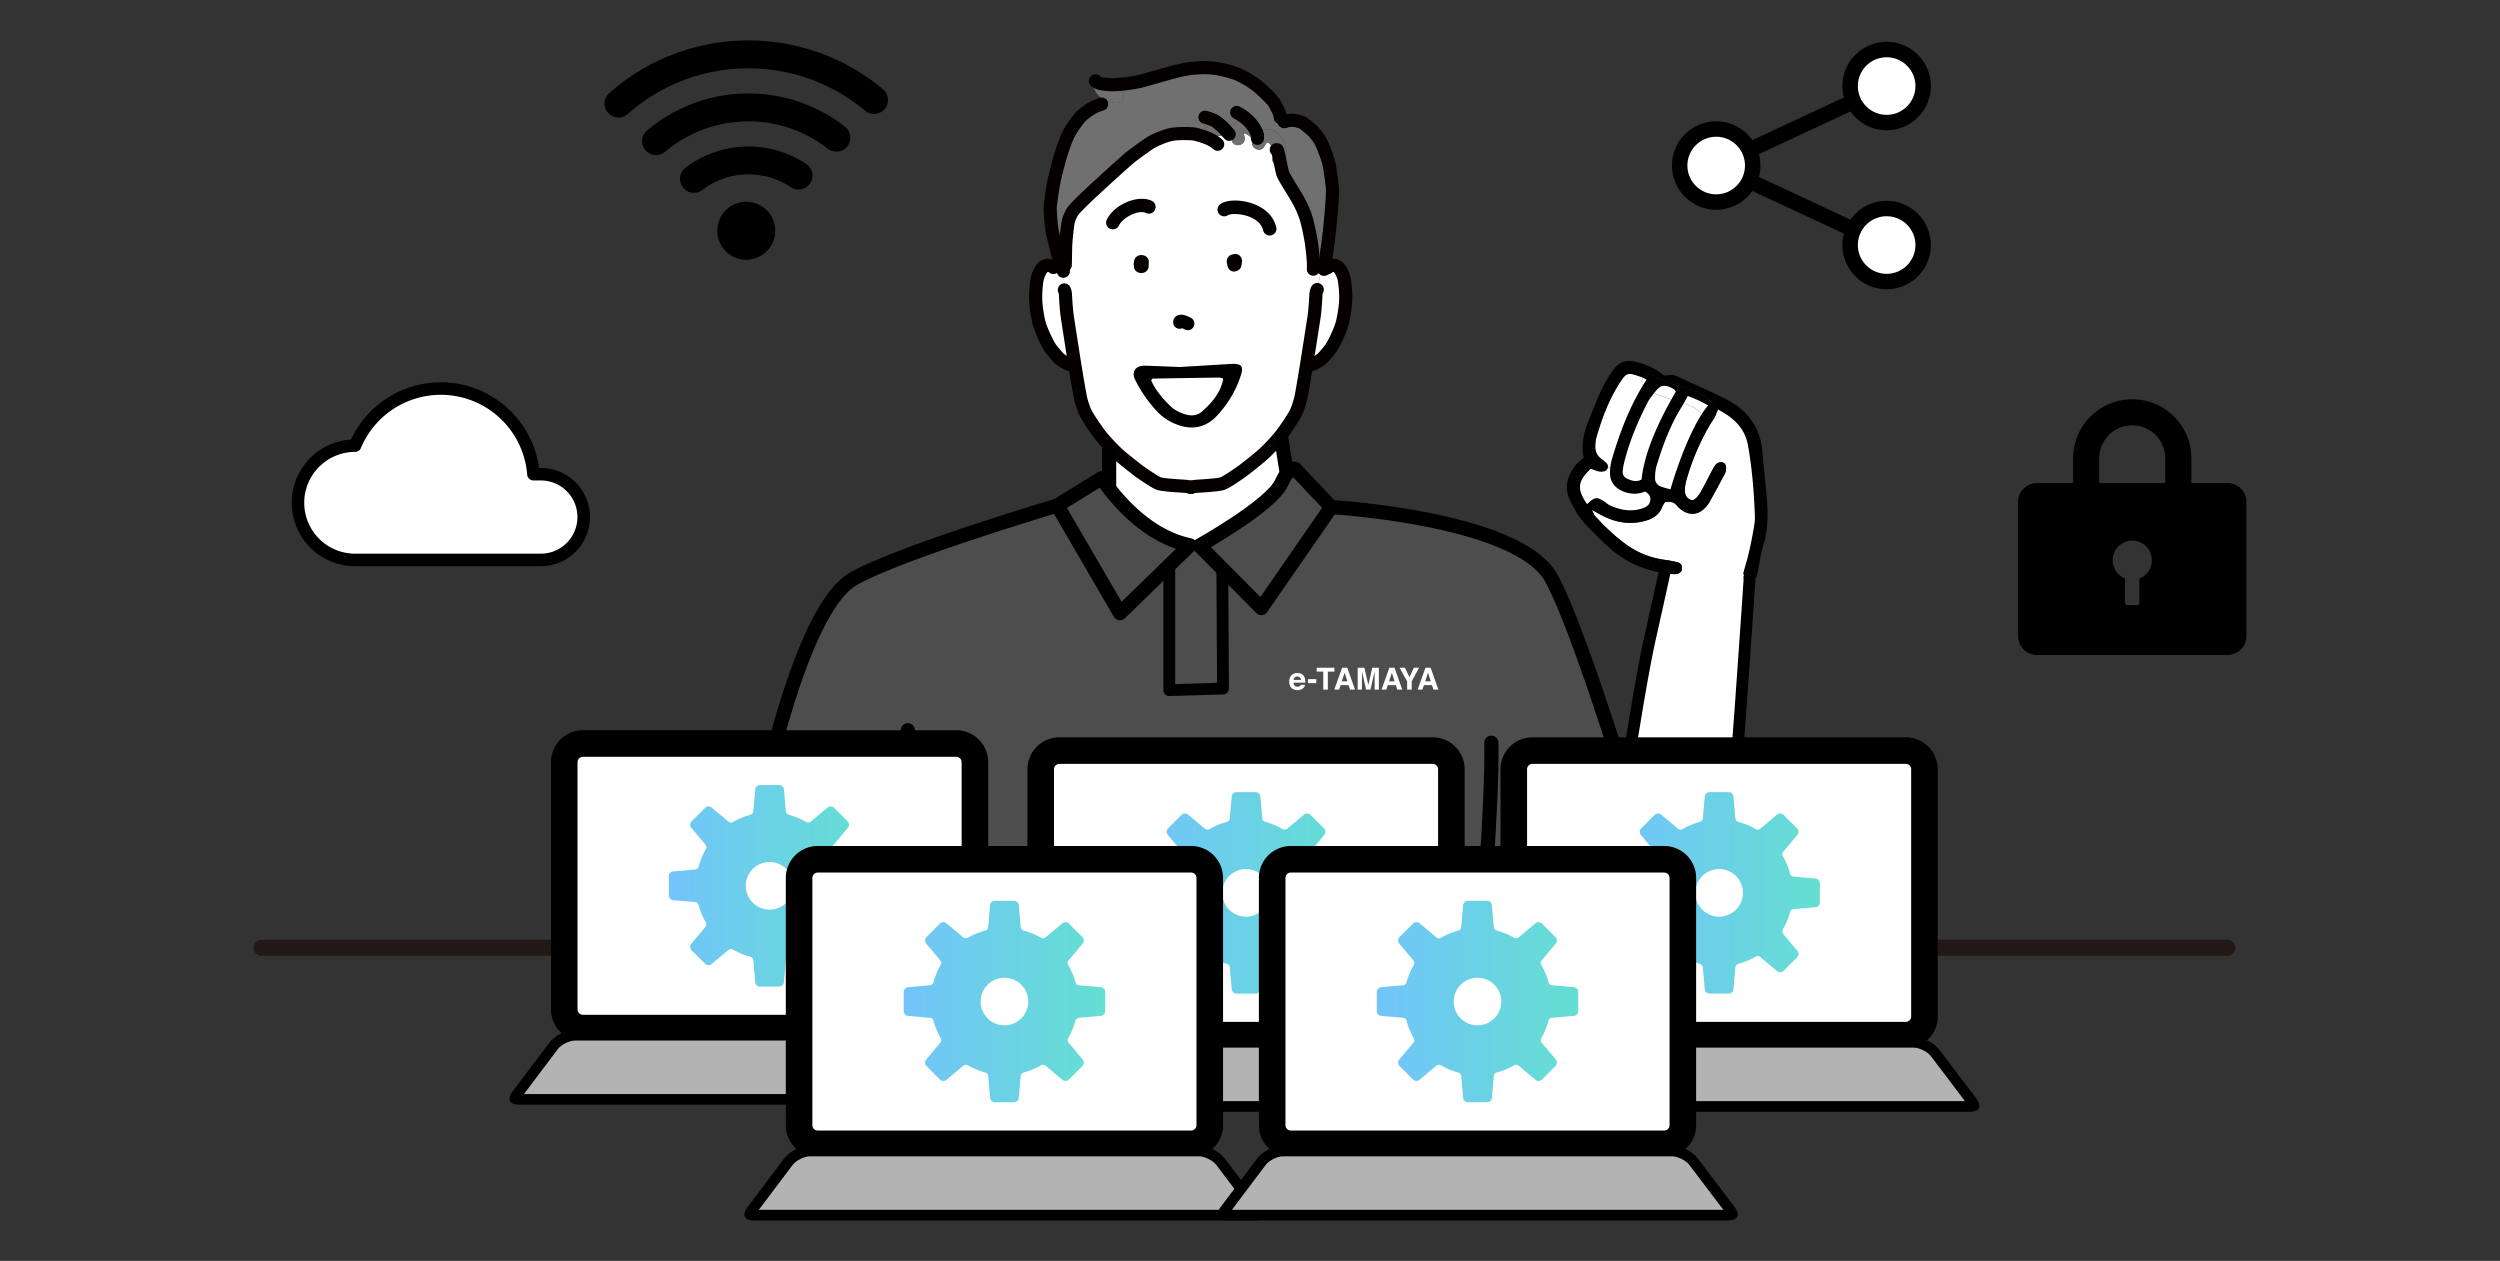 <svg id="a" xmlns="http://www.w3.org/2000/svg" width="230" height="116" xmlns:xlink="http://www.w3.org/1999/xlink"><rect width="100%" height="100%" fill="#333333" stroke="none"/><defs><linearGradient id="b" x1="61.533" y1="81.494" x2="80.069" y2="81.494" gradientUnits="userSpaceOnUse"><stop offset="0" stop-color="#72c4fa"/><stop offset="1" stop-color="#64dfd1"/></linearGradient><linearGradient id="c" x1="105.368" y1="82.144" x2="123.904" y2="82.144" xlink:href="#b"/><linearGradient id="d" x1="148.891" y1="82.144" x2="167.426" y2="82.144" xlink:href="#b"/><linearGradient id="e" x1="83.14" y1="92.143" x2="101.676" y2="92.143" xlink:href="#b"/><linearGradient id="f" x1="126.662" y1="92.143" x2="145.198" y2="92.143" xlink:href="#b"/><style>.p{fill:#4d4d4d;stroke:#000;stroke-linecap:round;stroke-linejoin:round;stroke-width:1.304px}.v{fill:#fff}.ab{fill:#b3b3b3}.ad{fill:#040000}.ae{fill:#717071}</style></defs><path d="M86.708 90.082c-.293.414-1.478 1.447-1.773 1.86-.432.603-1.014 1.005-1.745 1.135-.766.133-1.538.263-2.31.32-1.445.111-2.831-.23-4.185-.677-1.286-.424-2.558-.899-3.83-1.364-3.516-1.286-6.319-2.761-9.5-4.984a.592.592 0 00-.455-.098.646.646 0 00-.364.216.626.626 0 00.174.957c.009.006.017.009.026.014.668.38 1.338.76 1.988 1.172 3.812 2.415 7.995 3.987 12.259 5.369.32.104.651.179.981.26 1.777.435 3.551.401 5.334.014 1.083-.235 1.944-.754 2.587-1.654.114-.159 1.095-1.089 1.232-1.266-.131-.48-.25-.799-.417-1.273z"/><path stroke="#231815" stroke-width="1.477" fill="#fff" stroke-linecap="round" stroke-linejoin="round" d="M24.069 87.197h180.85"/><path d="M68.866 16.043c1.443 0 2.785.437 3.902 1.184a1.275 1.275 0 001.607-.166 1.283 1.283 0 00-.198-1.976 9.543 9.543 0 00-5.311-1.608 9.55 9.55 0 00-5.814 1.967c-.611.467-.659 1.373-.115 1.917a1.281 1.281 0 001.685.11 6.993 6.993 0 014.243-1.428z"/><path d="M68.854 11.164c2.75 0 5.285.938 7.303 2.51a1.281 1.281 0 001.695-.101 1.288 1.288 0 00-.126-1.927 14.402 14.402 0 00-8.872-3.048 14.41 14.41 0 00-9.338 3.425 1.255 1.255 0 00-.065 1.864 1.282 1.282 0 001.73.087 11.858 11.858 0 017.673-2.809z"/><path d="M68.85 6.285c4.086 0 7.833 1.469 10.747 3.904a1.276 1.276 0 001.719-.083 1.281 1.281 0 00-.079-1.888A19.265 19.265 0 0068.85 3.72a19.28 19.28 0 00-12.799 4.849 1.27 1.27 0 00-.056 1.867c.48.48 1.248.501 1.756.052a16.719 16.719 0 0111.098-4.203z"/><circle cx="68.656" cy="21.231" r="2.668" transform="rotate(-77.161 68.656 21.232)"/><path d="M190.728 44.444v-2.275a5.439 5.439 0 1110.878 0v2.275h3.328c.959 0 1.736.777 1.736 1.736v12.337c0 .959-.777 1.736-1.736 1.736H187.4a1.736 1.736 0 01-1.736-1.736V46.18c0-.959.777-1.736 1.736-1.736h3.328zm4.777 8.781a1.809 1.809 0 01.662-3.489 1.808 1.808 0 01.662 3.489v2.231a.212.212 0 01-.212.212h-.901a.212.212 0 01-.212-.212v-2.231zm3.7-8.781h-6.077v-2.275a3.038 3.038 0 116.076 0v2.275z" fill-rule="evenodd"/><path d="M53.7 47.57a3.943 3.943 0 00-3.943-3.943h-.682a8.545 8.545 0 00-16.404-2.628 5.257 5.257 0 00.001 10.514h17.084a3.943 3.943 0 003.943-3.943h0z" stroke-width="1.151" fill="#fff" stroke-linecap="round" stroke-linejoin="round" stroke="#000"/><path d="M157.889 11.869c1.855 0 3.36 1.506 3.36 3.36s-1.506 3.36-3.36 3.36-3.36-1.506-3.36-3.36 1.506-3.36 3.36-3.36zm3.046 1.94l9.59-4.472m-9.59 7.313l9.59 4.472m3.046-16.565c1.855 0 3.36 1.506 3.36 3.36s-1.506 3.36-3.36 3.36-3.36-1.506-3.36-3.36 1.506-3.36 3.36-3.36zm0 21.346c1.855 0 3.36-1.506 3.36-3.36s-1.506-3.36-3.36-3.36-3.36 1.506-3.36 3.36 1.506 3.36 3.36 3.36z" fill="#fff" stroke-width="1.42" stroke-linecap="round" stroke-linejoin="round" stroke="#000"/><path class="v" d="M102.04 39.328h15.835v10.87H102.04z"/><path class="p" d="M83.081 82.328l-14.426-1.773s4.024-24.068 9.916-27.343c4.436-2.467 18.704-6.704 18.704-6.704l12.771 5.138 12.426-4.994s17.247.993 20.266 6.56c3.019 5.568 8.762 25.217 8.762 25.217l-14.207 5.926-2.318-7.469"/><path d="M147.818 83.099s2.719-18.904 4.013-24.531c.481-2.09 1.454-6.567 1.454-6.567l7.736.31s-1.527 23.46-2.146 27.308c-1.674 10.404-8.41 23.225-18.714 6.806" fill="#fff" stroke-width="1.087" stroke-linecap="round" stroke-linejoin="round" stroke="#000"/><path stroke-width="1.087" stroke-linecap="round" stroke-linejoin="round" stroke="#000" fill="#4d4d4d" d="M107.575 50.575v12.918l4.941-.146-.075-13.149"/><path class="p" d="M83.522 67.182s1.495 16.32-.054 20.422l52.734-.406s1.135-13.396 1.002-18.867"/><path class="v" d="M122.472 31.985a8.839 8.839 0 01-.806.967c-.205.197-.552.406-.902.556-.165.068-.382.145-.443.177l-.133-.024c.23-1.438.491-3.118.701-4.467.089-.592.145-1.486.177-2.103a1.04 1.04 0 01.121-.451l.298-1.462a.632.632 0 00.387-.072.57.57 0 00.29-.483c.028-.024.157-.133.181-.149.061-.036.33-.065.411-.06a.99.99 0 01.37.169c.186.157.427.636.524 1.023.085.346.181 1.273.157 1.994-.032.725-.201 1.744-.355 2.256-.177.596-.689 1.708-.979 2.131z"/><path class="v" d="M98.898 33.661l-.133.024c-.056-.032-.278-.109-.443-.177-.35-.149-.693-.359-.898-.556a9.09 9.09 0 01-.81-.967c-.286-.423-.802-1.535-.979-2.131-.153-.512-.322-1.531-.351-2.256-.028-.721.068-1.647.153-1.994.097-.387.339-.866.524-1.023.084-.068.278-.157.371-.169.08-.004.35.024.411.06.024.012.121.093.165.133l.793-.016c-.024-.068-.049-.149-.077-.23l.383.004.032-1.712c.028-.725.169-1.926.25-2.305.064-.29.274-.713.399-.898.21-.306 1.084-1.148 1.503-1.547.995-.923 3.303-3.033 3.795-3.436.274-.217 1.631-1.204 1.905-1.366.334-.193 1.228-.6 1.885-.733.568-.113 1.841-.097 2.163-.024.185.04.375.093.568.153-.197.665.746.971 1.088.459a.637.637 0 00.08-.161c.174-.523.898-.238 1.273-.117.125.04.238.04.338.008.013.085.024.165.045.242.189.753 1.357.435 1.164-.322a1.762 1.762 0 01-.052-.29c0-.012.004-.032.004-.052a.978.978 0 01.286.109c.197.105.35.254.499.419.017.02.036.032.053.049l-.012.024c-.387.681.656 1.289 1.043.612.06-.109.121-.209.201-.302.036-.036.145-.08.105-.085.032-.004.004-.004.072.032a.407.407 0 01.137.129c.266.346.382.822.258 1.237-.153.515.347.822.75.725.064.294.121.56.157.705.085.306.898 1.575 1.2 2.079.488.842.709 1.293.959 2.059.161.491.395 1.668.483 2.216.117.806.169 1.442.194 1.873l.04-.004c.004.254.061.504.173.749.077.173.254.27.439.29l-.298 1.462a1.04 1.04 0 00-.121.451c-.032.616-.088 1.511-.177 2.103-.21 1.35-.471 3.029-.701 4.467-.234 1.434-.435 2.631-.528 3.034a8.563 8.563 0 01-.411 1.22c-.218.463-.979 1.587-1.418 2.151-.395.508-1.136 1.285-1.644 1.752-.371.335-1.563 1.277-1.865 1.502-.648.463-1.535 1.051-1.833 1.16-.362.133-1.768.217-2.329.249-.346.028-.459.057-.616.105-.161-.049-.274-.077-.62-.105-.56-.032-1.966-.117-2.328-.249-.298-.109-1.184-.697-1.833-1.16-.302-.225-1.495-1.168-1.865-1.502-.507-.467-1.249-1.245-1.643-1.752-.439-.564-1.201-1.688-1.418-2.151a8.734 8.734 0 01-.411-1.22c-.089-.403-.294-1.6-.528-3.034z"/><path class="ae" d="M100.192 17.903c-.419.399-1.293 1.241-1.503 1.547-.125.185-.334.608-.399.898-.081.379-.222 1.579-.25 2.305l-.032 1.712-.383-.004a43.617 43.617 0 01-.294-.902 48.806 48.806 0 01-.54-2.264c-.097-.576-.189-1.704-.173-2.151.012-.315.25-1.869.338-2.316a39.24 39.24 0 01.576-2.28c.258-.822.495-1.498.741-2.034.189-.411.862-1.418 1.265-1.793.214-.197.697-.54.991-.709.379-.21.753-.29.822-.334l.165-.435c.366.213.802.326 1.253.334.782.016.778-1.192 0-1.209-.435-.008-.773-.149-.939-.5.222.02.439.032.556.032.496.004 1.648-.133 2.304-.27.636-.137 3.375-.983 4.387-1.156.717-.121 1.636-.181 2.296-.129.657.052 1.668.282 2.276.499.519.19 1.341.653 1.926 1.092.459.351 1.438 1.289 1.647 1.619.064.101.35.64.463.906.069.153.093.274.101.451l.371.371h.06c.173-.093.633-.129.842-.112.21.02.701.177.798.229.161.089.818.657.91.745.201.198.488.58.637.802.19.286.765 1.708.882 2.3.077.399.286 1.849.302 2.203.024.616-.125 2.671-.379 4.733-.061.443-.113.842-.165 1.184a.639.639 0 00-.173-.149c-.262-.153-.689-.081-.826.217a1.8 1.8 0 00-.173.801l-.04.004a21.016 21.016 0 00-.194-1.873c-.088-.548-.322-1.724-.483-2.216-.25-.765-.471-1.217-.959-2.059-.302-.504-1.116-1.772-1.2-2.079-.036-.145-.092-.411-.157-.705a.551.551 0 00.419-.403c.258-.858-.028-1.889-.669-2.513-.318-.31-.782-.483-1.225-.383-.085.02-.161.048-.234.084-.016-.02-.028-.04-.044-.06-.323-.367-.758-.685-1.233-.818a1.659 1.659 0 00-.709-.04.95.95 0 00-.721.512.665.665 0 00-.153-.077c-.403-.129-.822-.21-1.212-.189-.685.024-1.281.338-1.547 1.148-.004.008-.004.016-.004.024a6.695 6.695 0 00-.568-.153c-.322-.073-1.595-.089-2.163.024-.657.133-1.551.54-1.885.733-.274.161-1.631 1.148-1.905 1.366-.492.403-2.8 2.514-3.795 3.436z"/><path class="ae" d="M121.046 23.337c.137-.298.564-.371.826-.217a.639.639 0 01.173.149c.141.185.149.427.057.653.016-.028-.008.04-.016.081a2.266 2.266 0 00-.012.113c0 .008.016.109.012.117.008.028.024.069.02.077l-.016-.028a.754.754 0 01.073.342.57.57 0 01-.29.483.618.618 0 01-.387.072c-.185-.02-.362-.117-.439-.29a1.809 1.809 0 010-1.55zm-8.987-12.012c.39-.02.81.06 1.212.189.056.02.109.044.153.077a.953.953 0 01.721-.512c.241-.04.479-.02.709.04.475.133.91.451 1.233.818.016.02.028.04.044.06.072-.036.149-.064.234-.084.443-.101.906.072 1.225.383.64.624.926 1.656.669 2.513a.551.551 0 01-.419.403c-.403.097-.902-.21-.75-.725.125-.415.008-.89-.258-1.237a.398.398 0 00-.137-.129c-.068-.036-.04-.036-.072-.032.04.004-.068.049-.105.085a1.706 1.706 0 00-.201.302c-.387.677-1.43.069-1.043-.612l.012-.024c-.017-.016-.036-.028-.053-.049a1.857 1.857 0 00-.499-.419.989.989 0 00-.286-.109c0 .02-.004.04-.004.052.008.101.028.193.052.29.194.757-.975 1.075-1.164.322-.02-.077-.032-.157-.045-.242a.531.531 0 01-.338-.008c-.375-.121-1.099-.407-1.273.117a.654.654 0 01-.08.161 4.648 4.648 0 00-.479-.238 7.194 7.194 0 00-.609-.222c0-.008 0-.016.004-.024.266-.81.862-1.124 1.547-1.148z"/><path class="ae" d="M111.117 12.719c.181.076.338.157.479.238-.342.512-1.285.205-1.088-.459.193.06.395.133.609.222zm-10.543-4.895c-.06-.322.089-.649.423-.741.298-.084.681.097.745.419a.99.99 0 00.088.266c.165.35.504.491.939.5.778.016.782 1.224 0 1.209a2.592 2.592 0 01-1.253-.334 1.92 1.92 0 01-.943-1.317z"/><path class="ad" d="M109.54 45.441a.614.614 0 01-.589-.416.588.588 0 01.37-.751l.046-.015c.211-.065.368-.099.745-.13 1.734-.1 2.099-.189 2.17-.215.17-.062.889-.513 1.689-1.084.291-.217 1.467-1.148 1.812-1.459.453-.417 1.186-1.179 1.571-1.675.43-.553 1.161-1.64 1.348-2.037a8.26 8.26 0 00.369-1.101c.099-.427.344-1.913.52-2.993.229-1.436.491-3.115.7-4.463.065-.435.123-1.123.171-2.041.018-.267.063-.437.18-.681a.604.604 0 111.09.522.46.46 0 00-.063.23c-.049.949-.111 1.676-.183 2.152-.21 1.354-.472 3.034-.702 4.474-.292 1.793-.452 2.711-.536 3.074a9.145 9.145 0 01-.451 1.336c-.254.542-1.065 1.724-1.49 2.271-.429.551-1.207 1.361-1.711 1.826-.405.366-1.624 1.326-1.913 1.542-.255.183-1.506 1.068-1.987 1.244-.226.083-.7.181-2.501.285-.295.024-.365.046-.473.079a.639.639 0 01-.183.027z"/><path class="ad" d="M109.575 45.452a.608.608 0 01-.186-.03l-.047-.017c-.087-.025-.158-.046-.466-.071-1.786-.103-2.26-.201-2.487-.284-.48-.176-1.731-1.061-1.977-1.237-.298-.222-1.516-1.182-1.919-1.545-.509-.469-1.287-1.279-1.716-1.83-.425-.546-1.236-1.728-1.488-2.265a9.23 9.23 0 01-.452-1.339c-.116-.53-.386-2.153-.536-3.074-.23-1.442-.492-3.123-.698-4.474-.075-.479-.136-1.187-.187-2.162a.372.372 0 00-.058-.213.606.606 0 011.081-.541c.124.249.173.431.184.695.048.915.107 1.602.175 2.036.206 1.351.467 3.029.697 4.466.251 1.545.442 2.638.521 2.999.066.28.26.859.37 1.099.184.392.915 1.478 1.345 2.031.386.496 1.118 1.258 1.576 1.679.342.308 1.517 1.239 1.817 1.462.791.565 1.51 1.015 1.679 1.077.071.025.436.115 2.156.214.387.031.545.065.759.13a.612.612 0 01.419.792.6.6 0 01-.563.403zm10.76-11.17a.608.608 0 01-.546-.332.596.596 0 01.248-.797c.046-.024.157-.07.285-.119.069-.027.144-.055.211-.083.286-.121.568-.292.715-.433.158-.155.577-.651.723-.868.258-.377.745-1.44.901-1.966.131-.439.299-1.413.33-2.111.021-.658-.07-1.536-.141-1.823-.077-.307-.262-.64-.333-.711a.8.8 0 01-.048-.018l-.061.007-.049.041a.604.604 0 01-.854-.854l.039-.038c.048-.042.222-.185.254-.206.285-.171.768-.16.775-.16.016 0 .031.002.047.004.21.027.517.165.685.309.357.302.625.965.718 1.336.103.422.2 1.41.175 2.16-.033.743-.204 1.821-.38 2.409-.195.659-.73 1.82-1.059 2.299-.195.29-.663.843-.881 1.057-.26.249-.655.496-1.089.68a7.802 7.802 0 01-.246.097c-.068.026-.129.049-.162.064a.619.619 0 01-.258.056z"/><path class="ad" d="M98.765 34.29a.599.599 0 01-.299-.08 4.77 4.77 0 01-.136-.05c-.079-.03-.164-.062-.239-.093-.434-.185-.827-.431-1.085-.678a9.255 9.255 0 01-.893-1.066c-.324-.478-.867-1.659-1.057-2.296-.178-.596-.347-1.675-.375-2.404-.029-.745.066-1.736.17-2.161.094-.375.362-1.037.72-1.341a1.59 1.59 0 01.683-.308.745.745 0 01.047-.004c.004-.001.442-.01.71.122a.263.263 0 00.017.009l.025.014c.071.043.158.111.261.204a.604.604 0 11-.821.886l-.02-.017a1.98 1.98 0 00-.072-.008c-.017.01-.053.028-.069.039a2.4 2.4 0 00-.308.693c-.071.288-.161 1.166-.135 1.823.027.69.193 1.664.326 2.106.167.562.665 1.617.9 1.965.144.214.565.711.732.874.145.139.426.31.712.432l.2.078c.14.053.261.104.307.131a.604.604 0 01-.3 1.129zm23.051-8.908a.603.603 0 01-.599-.691l.013-.083c.029-.18.111-.673.216-1.424.04-.265.08-.554.122-.87l.042-.312c.248-2.01.396-4.055.374-4.628-.014-.308-.217-1.727-.291-2.113-.104-.526-.65-1.864-.793-2.081a5.651 5.651 0 00-.556-.704c-.095-.09-.662-.574-.788-.653a3.898 3.898 0 00-.555-.152 1.844 1.844 0 00-.519.054.52.52 0 01-.265.062h-.06a.603.603 0 01-.064-1.205c.342-.116.818-.129 1.013-.114a4.08 4.08 0 011.039.3c.266.147.999.801 1.04.84.268.263.588.704.721.902.253.381.846 1.874.973 2.52.078.403.295 1.895.313 2.293.028.726-.143 2.893-.383 4.835l-.043.318a57.86 57.86 0 01-.125.884c-.106.758-.189 1.26-.219 1.444l-.01.063a.606.606 0 01-.597.515z"/><path class="ad" d="M120.829 25.367a.604.604 0 01-.6-.684c.004-.032.012-.19 0-.517a21.242 21.242 0 00-.188-1.81c-.091-.566-.317-1.68-.459-2.114-.24-.733-.446-1.147-.908-1.944a45.25 45.25 0 00-.258-.42c-.632-1.023-.927-1.526-1.002-1.8a24.216 24.216 0 01-.117-.519l-.082-.384c-.057-.278-.142-.693-.204-.948a.606.606 0 01.431-1.053l.093.004c.219.01.416.137.514.333.085.17.154.471.349 1.419l.079.371c.042.196.079.365.105.469.065.181.603 1.054.862 1.473l.27.441c.481.831.741 1.34 1.015 2.182.184.559.424 1.799.506 2.307.099.68.165 1.328.2 1.935.009.244.015.559-.008.734a.605.605 0 01-.598.525zm-5.144-12.036a.603.603 0 01-.604-.604v-.059c0-.049.002-.112 0-.159a2.845 2.845 0 00-.302-.566 3.58 3.58 0 00-.345-.389 3.142 3.142 0 00-.269-.242 4.441 4.441 0 00-.641-.417.604.604 0 11.51-1.096c.222.103.557.317.874.559.129.102.255.216.375.335.163.158.333.351.463.524.154.205.461.735.525 1.06.019.072.021.179.019.399v.051a.604.604 0 01-.605.604zm-2.598-.372a.597.597 0 01-.439-.191l-.095-.109c-.108-.126-.332-.388-.478-.521a8.25 8.25 0 00-.398-.345 1.578 1.578 0 00-.241-.169c-.353-.155-.534-.209-.699-.243a.604.604 0 11.242-1.184c.284.058.558.151.944.321.16.071.319.183.507.331.147.119.301.252.459.398.199.18.447.47.58.626l.063.073a.607.607 0 01-.447 1.013zM98.008 24.985h-.004a.591.591 0 01-.6-.588v-.041l.024-1.301.008-.414c.029-.751.173-1.994.263-2.418.089-.399.339-.888.489-1.111.116-.169.403-.52 1.587-1.647 1.038-.963 3.324-3.052 3.828-3.466.262-.208 1.661-1.23 1.982-1.419.324-.187 1.289-.646 2.072-.805.62-.123 1.989-.117 2.416-.021a7.53 7.53 0 011.274.406c.191.081.369.169.548.272.222.134.399.264.553.403a.605.605 0 01-.812.896 2.257 2.257 0 00-.354-.257 3.76 3.76 0 00-.402-.199 6.858 6.858 0 00-1.069-.34c-.239-.054-1.425-.071-1.918.026-.565.114-1.395.487-1.7.664-.226.133-1.559 1.099-1.832 1.316-.459.376-2.696 2.42-3.759 3.406-1.133 1.079-1.369 1.379-1.415 1.445a2.752 2.752 0 00-.308.688c-.069.323-.208 1.488-.236 2.197l-.008.402-.024 1.296a.619.619 0 01-.604.611z"/><path class="ad" d="M117.787 11.417a.603.603 0 01-.603-.578.537.537 0 00-.048-.23 10.763 10.763 0 00-.421-.829c-.141-.222-1.034-1.105-1.505-1.465-.521-.391-1.298-.834-1.766-1.004-.586-.21-1.537-.419-2.117-.465-.578-.046-1.441.003-2.148.122-.591.101-1.862.462-2.884.751-.678.192-1.214.344-1.477.4-.721.151-1.909.282-2.436.283a7.42 7.42 0 01-.606-.035 5.728 5.728 0 01-.587-.078c-.15-.034-.832-.209-.984-.643a.618.618 0 01.914-.719.632.632 0 01.125.11c.05.024.119.052.197.07.095.019.261.04.441.056.215.02.411.03.523.03.457 0 1.554-.13 2.162-.257.221-.048.793-.21 1.397-.381 1.049-.297 2.355-.667 3.011-.78.808-.136 1.768-.189 2.446-.135.68.054 1.748.288 2.432.533.585.213 1.46.708 2.085 1.178.489.373 1.526 1.356 1.795 1.778.09.141.388.709.509.995.092.204.136.399.148.66a.603.603 0 01-.577.63h-.027zm-19.96 14.14a.605.605 0 01-.57-.404l-.202-.593c-.113-.333-.236-.71-.301-.923-.105-.367-.49-1.954-.557-2.337-.106-.632-.199-1.8-.182-2.278.014-.366.259-1.957.349-2.412.12-.56.371-1.58.588-2.331.299-.954.536-1.602.772-2.118.217-.47.931-1.544 1.403-1.983a7.636 7.636 0 011.101-.79c.31-.171.6-.267.773-.324l.078-.026a.604.604 0 01.601 1.046c-.088.057-.177.086-.3.127-.142.047-.356.117-.557.229a6.548 6.548 0 00-.873.624c-.336.313-.966 1.254-1.126 1.602-.214.466-.434 1.072-.713 1.962a38.966 38.966 0 00-.562 2.225c-.091.461-.316 1.958-.325 2.213-.015.401.073 1.482.165 2.028.055.31.423 1.843.525 2.198.06.194.178.558.285.875l.199.586a.604.604 0 01-.57.804zm7.169-.436h-.025c-.373-.012-.665-.292-.652-.626l.003-.072a.54.54 0 01-.013-.247l.036-.201c.056-.315.376-.539.734-.506.356.031.623.304.61.623l-.018.447c-.013.326-.313.583-.676.583zm8.529-.136a.558.558 0 01-.285-.078.656.656 0 01-.298-.408l-.064-.259a.71.71 0 01.103-.573.6.6 0 01.297-.227.528.528 0 01.098-.029l.178-.035a.573.573 0 01.532.178c.14.15.205.365.173.576l-.041.268a.643.643 0 01-.404.517l-.096.035a.584.584 0 01-.192.034zm-4.242 5.394a.594.594 0 01-.281-.07 2.883 2.883 0 00-.234-.109.574.574 0 01-.23.048.592.592 0 01-.604-.59v-.007a.65.65 0 01.192-.492c.119-.119.34-.249.705-.196.274.049.576.194.733.277a.605.605 0 01-.281 1.139zm-6.9-9.279a.62.62 0 01-.559-.886c.671-1.41 2.872-2.337 4.132-1.74a.62.62 0 11-.532 1.12c-.695-.33-2.137.431-2.481 1.153a.619.619 0 01-.56.353zm14.429.568a.62.62 0 01-.603-.479c-.155-.664-.742-1.032-1.208-1.224-.858-.354-1.799-.311-2.024-.169a.62.62 0 11-.658-1.05c.673-.422 2.03-.391 3.155.073 1.039.428 1.729 1.17 1.943 2.089a.62.62 0 01-.604.76z"/><path d="M112.141 34.737c-2.019.026-4.037.06-6.056.091a.18.18 0 00-.103.042c-.024.024-.03.062-.067.146.39.869 1.034 1.642 1.774 2.358.362.351.828.58 1.339.739.553.172 1.103.133 1.508-.213.967-.835 1.747-1.78 1.992-2.982.006-.031-.021-.065-.04-.115-.109-.021-.23-.065-.348-.065zm-5.729 3.073a12.037 12.037 0 01-1.916-2.743c-.067-.13-.136-.263-.169-.398-.157-.612.26-1.043 1.003-1.025.952.023 1.904.07 3.206.12 1.306-.078 2.959-.174 4.608-.278 1.052-.068 1.291.166 1.019 1.025-.426 1.361-1.149 2.597-2.167 3.7-1.112 1.207-2.49 1.431-4.077.697a4.737 4.737 0 01-1.508-1.098z"/><path class="v" d="M119.699 61.985c.104.046.189.12.257.22.061.088.1.191.119.307.011.068.015.167.013.295h-1.083c.006.149.058.254.156.314a.397.397 0 00.214.056.33.33 0 00.216-.068.34.34 0 00.08-.102h.397a.481.481 0 01-.144.269c-.133.145-.32.217-.56.217a.81.81 0 01-.524-.183c-.151-.122-.227-.321-.227-.596 0-.258.068-.455.205-.593a.716.716 0 01.532-.206c.129 0 .246.023.35.07zm-.582.336a.41.41 0 00-.104.23h.67a.326.326 0 00-.104-.235.343.343 0 00-.231-.08c-.1 0-.177.028-.232.085zm1.218.158h.761v.368h-.761v-.368zm2.429-1.048v.356h-.602v1.655h-.423v-1.655h-.604v-.356h1.629zm.709 0h.476l.712 2.012h-.456l-.133-.413h-.741l-.136.413h-.44l.718-2.012zm-.027 1.252h.515l-.254-.792-.261.792zm2.805-1.252h.605v2.012h-.392v-1.361l.001-.164.001-.163-.381 1.688h-.408l-.379-1.688.001.163.001.164v1.361h-.392v-2.012h.612l.366 1.582.363-1.582zm1.569 0h.476l.712 2.012h-.456l-.133-.413h-.741l-.136.413h-.44l.718-2.012zm-.028 1.252h.515l-.254-.792-.261.792zm2.283-1.252h.476l-.673 1.257v.754h-.42v-.754l-.696-1.257h.495l.418.876.4-.876zm1.068 0h.476l.712 2.012h-.456l-.133-.413h-.741l-.137.413h-.44l.718-2.012zm-.027 1.252h.515l-.254-.792-.261.792z"/><path d="M160.389 53.212c.146-.778.23-1.281.386-1.895.192-.763.354-1.533.494-2.309.093-.513.197-1.042.178-1.561-.085-2.177-.249-4.352-.642-6.503-.288-1.582-1.341-2.523-2.737-3.261l-.17.387-.049-.022a.636.636 0 00-.066-.549c-.392-.661-.99-1.083-1.673-1.399l.242-.532c.611.277 1.223.559 1.829.847.54.261 1.086.535 1.569.88 1.423 1.02 2.219 2.416 2.375 4.171.137 1.536.318 3.066.436 4.602.104 1.39.082 2.773-.34 4.133-.244.784-.348 1.616-.505 2.427-.025.131-.051.153-.119.498"/><path class="v" d="M154.015 52.828a1.42 1.42 0 00.263-.016.523.523 0 00.455-.436c.058-.266-.077-.551-.348-.625a9.298 9.298 0 00-1.094-.222 1.526 1.526 0 00-.118-.019c-1.289-.178-2.463-.623-3.527-1.388-1.078-.771-2.016-1.686-2.913-2.652-.082-.091-.115-.228-.285-.565.469.258.716.403.968.532 1.286.669 2.63.864 4.032.453.68-.197 1.218-.576 1.481-1.272.063-.167.181-.313.247-.422.469-.072.82-.033 1.092.31.14.173.315.324.499.45.694.475 1.456.403 2.046-.186.156-.159.313-.332.422-.524.496-.883.982-1.772 1.453-2.669.085-.159.115-.362.115-.543.003-.244-.134-.461-.373-.502-.162-.027-.397.025-.51.134-.181.175-.302.422-.425.653-.321.595-.617 1.204-.946 1.791-.2.356-.409.724-.812.919-.623-.112-.763-.576-.73-1.086.027-.406.145-.812.266-1.207a21.516 21.516 0 012.084-4.734c.115-.192.258-.37.365-.568a4.21 4.21 0 00.175-.362l.17-.387c1.396.738 2.449 1.678 2.737 3.261.392 2.15.557 4.325.642 6.503.019.519-.085 1.048-.178 1.561-.14.776-.302 1.547-.494 2.309-.156.614-.366 1.21-.497 1.895"/><path d="M158.43 42.53c.239.041.376.258.373.502 0 .181-.03.384-.115.543-.472.897-.957 1.786-1.453 2.669a2.68 2.68 0 01-.422.524c-.59.589-1.352.661-2.046.186a2.35 2.35 0 01-.499-.45c-.272-.343-.622-.381-1.092-.31-.066.11-.184.255-.247.422-.263.696-.801 1.075-1.481 1.272-1.402.411-2.745.217-4.032-.453-.252-.129-.499-.274-.968-.532.17.337.203.474.285.565.897.966 1.835 1.881 2.913 2.652 1.064.765 2.238 1.209 3.527 1.388.039.005.08.011.118.019l-.005.033c-.025-.003-.047-.003-.071-.003a.633.633 0 00-.203.036.726.726 0 00-.554.058c-.335.197-.401.576-.261.905h-.003l-.003-.003c-.003-.011-.003-.008 0 0a9.475 9.475 0 01-4.256-2.268 38.565 38.565 0 01-2.079-2.065c-.568-.606-.993-1.316-1.36-2.063-.636-1.286-.343-2.405.538-3.436.192-.225.431-.403.672-.625-.263-1.146-.011-2.235.411-3.299.389-.976.765-1.961 1.204-2.915.264-.576.603-1.127.963-1.654.691-1.009 1.245-1.182 2.414-.88.889.228 1.692.612 2.402 1.204.299-.017.598-.08.88-.036.25.038.483.195.721.302l1.651.752-.242.532c-1.311-.609-2.937-.834-4.059-1.591-.375-.252-.735-.069-.905.239a.211.211 0 00-.055-.025c-1.327-.444-1.396-.581-2.186.691-.938 1.506-1.541 3.162-2.032 4.857-.063.214-.069.444-.088.667-.041.524.118.957.557 1.275.178.132.359.272.502.439.08.096.107.219.088.337a.468.468 0 01-.343.378c-.173.041-.37.044-.543.003-.244-.055-.475-.167-.686-.244-1.234 1.163-1.3 1.849-.351 3.253.724-.68.88-.699 1.629-.214.156.102.294.244.461.321.985.447 2 .631 3.053.261.329-.115.611-.305.669-.688.058-.384-.126-.642-.48-.836-.669.288-1.366.263-2.046-.025-.716-.304-1.163-.842-1.177-1.632a4.435 4.435 0 01.179-1.324c.691-2.356 1.547-4.643 2.844-6.774a.73.73 0 00.22.228c.263.178.54.329.825.461-.225.288-.455.576-.62.897-.911 1.772-1.673 3.604-2.153 5.545a4.783 4.783 0 00-.121.773.649.649 0 00.37.647c.439.208.9.351 1.358.093.2-1.988 1.119-4.459 2.737-7.355.049.019.101.036.151.052.296.099.644.192.998.31-.049.088-.102.173-.153.258-1.07 1.698-1.761 3.557-2.339 5.463-.11.351-.137.735-.148 1.105a.79.79 0 00.513.801c.272.11.559.173.9.274.842-2.86 1.903-5.395 2.871-6.903a.525.525 0 01.049.074c.335.565 1.078.329 1.251-.142l.049.022c-.058.129-.112.25-.175.362-.107.198-.25.376-.365.568a21.516 21.516 0 00-2.084 4.734c-.121.395-.239.801-.266 1.207-.033.51.107.974.73 1.086.403-.195.611-.562.812-.919.329-.587.625-1.196.946-1.791.123-.23.244-.477.425-.653.112-.11.348-.162.51-.134z"/><path d="M157.783 37.5a.64.64 0 01.066.549c-.173.472-.916.708-1.251.142a.63.63 0 00-.049-.074c.206-.324.406-.598.6-.82-.307-.159-.595-.324-.894-.461-.326-.151-.664-.277-.976-.403-.14.255-.255.477-.373.686-.354-.118-.702-.211-.998-.31a2.69 2.69 0 01-.151-.052c.132-.241.271-.486.414-.732-.066-.096-.08-.134-.107-.156-.091-.063-.178-.132-.28-.178-.708-.332-1.028-.26-1.511.357a2.824 2.824 0 01-.088.11 5.761 5.761 0 01-.825-.461.73.73 0 01-.22-.228c.11-.181.225-.359.34-.538-.121-.063-.225-.134-.335-.181.17-.307.529-.491.905-.239 1.122.757 2.748.982 4.059 1.591.683.315 1.281.738 1.673 1.399z"/><path class="v" d="M157.15 37.297a6.58 6.58 0 00-.6.82c-.343-.505-.998-.787-1.643-.998.118-.208.233-.43.373-.686.313.126.65.252.976.403.299.137.587.302.894.461z"/><path class="v" d="M154.906 37.119c.644.211 1.3.494 1.643.998-.968 1.508-2.03 4.043-2.871 6.903-.34-.102-.628-.165-.9-.274a.79.79 0 01-.513-.801c.011-.37.038-.754.148-1.105.579-1.906 1.27-3.765 2.339-5.463.052-.085.104-.17.153-.258z"/><path d="M154.385 51.75c.272.074.406.359.348.625a.524.524 0 01-.455.436 1.343 1.343 0 01-.263.016 2.669 2.669 0 00-.058-.296l-.041-.175c-.005-.022-.011-.044-.014-.066 0-.011-.003-.025-.003-.047-.014-.351-.266-.647-.614-.683l.005-.033c.368.052.735.126 1.094.222z"/><path class="v" d="M154.064 35.868c.028.022.041.06.107.156-.143.247-.283.491-.414.732-.529-.178-1.064-.362-1.572-.601.03-.036.061-.074.088-.11.483-.617.803-.689 1.511-.357.102.047.189.115.28.178z"/><path d="M153.957 52.532c.025.099.044.195.058.296a3.588 3.588 0 01-.296-.019 10.884 10.884 0 01-1.522-.252c-.14-.329-.074-.708.261-.905a.73.73 0 01.554-.058.633.633 0 01.203-.036c.025 0 .047 0 .071.003a.698.698 0 01.614.683c0 .022.003.036.003.047a.518.518 0 00.014.066c.014.058.028.115.041.175z"/><path class="v" d="M152.186 36.156c.507.239 1.042.422 1.572.601-1.618 2.896-2.537 5.367-2.737 7.355-.458.258-.919.115-1.358-.093a.649.649 0 01-.37-.647c.019-.261.06-.521.121-.773.48-1.942 1.242-3.774 2.153-5.545.164-.321.395-.609.62-.897z"/><path d="M152.191 52.554c-.003-.008-.003-.011 0 0z"/><path class="v" d="M151.341 45.223c.354.195.538.452.48.836-.058.384-.34.573-.669.688-1.053.37-2.068.186-3.053-.261-.167-.077-.304-.219-.461-.321-.749-.485-.905-.466-1.629.214-.949-1.404-.883-2.09.351-3.253.211.077.442.189.686.244.173.041.37.038.543-.003a.473.473 0 00.343-.378l.211.025a4.87 4.87 0 00-.025.551c.014.79.461 1.327 1.177 1.632.68.288 1.377.313 2.046.025zm.14-10.293c-.115.178-.23.356-.34.538a.73.73 0 01.006-.719c.11.047.214.118.335.181z"/><path class="v" d="M151.091 34.725a.183.183 0 01.055.025.73.73 0 00-.006.719c-1.297 2.131-2.153 4.418-2.844 6.774-.071.25-.123.51-.154.773l-.211-.025a.418.418 0 00-.088-.337 2.971 2.971 0 00-.502-.439c-.439-.318-.598-.751-.557-1.275.019-.222.025-.453.088-.667.491-1.695 1.094-3.351 2.032-4.857.79-1.272.858-1.135 2.186-.691z"/><path d="M102.04 44.942v-3.735m16.351 2.357l-.559-3.498" fill="#bfe1f5" stroke-miterlimit="10" stroke-width="1.304" stroke="#000"/><path class="p" d="M101.364 43.984s3.187 5.177 8.097 6.181l-6.423 6.247-5.764-9.904 4.089-2.524zm8.982 6.214s6.544-3.652 7.529-5.731c.985-2.079 1.428-1.159 1.428-1.159l3.169 3.344-6.428 9.288-5.698-5.741z"/><rect class="v" x="51.91" y="68.404" width="37.782" height="26.18" rx="1.711" ry="1.711"/><path d="M87.981 69.626c.265 0 .489.224.489.489v22.758a.496.496 0 01-.489.489H53.622a.496.496 0 01-.489-.489V70.115c0-.265.224-.489.489-.489h34.359m0-2.444H53.622a2.943 2.943 0 00-2.934 2.934v22.758a2.943 2.943 0 002.934 2.934h34.359a2.943 2.943 0 002.934-2.934V70.116a2.942 2.942 0 00-2.934-2.934z"/><path d="M80.069 82.373v-1.758a.443.443 0 00-.404-.441l-2.009-.176a.366.366 0 01-.323-.27 6.704 6.704 0 00-.666-1.604.366.366 0 01.039-.418l1.297-1.546a.443.443 0 00-.026-.598l-1.243-1.243a.443.443 0 00-.598-.026L74.59 75.59a.367.367 0 01-.418.039 6.745 6.745 0 00-1.604-.666.369.369 0 01-.27-.323l-.176-2.009a.443.443 0 00-.441-.404h-1.758a.443.443 0 00-.441.404l-.176 2.009a.366.366 0 01-.27.323 6.704 6.704 0 00-1.604.666.366.366 0 01-.418-.039l-1.546-1.297a.443.443 0 00-.598.026l-1.243 1.243a.443.443 0 00-.026.598l1.297 1.546a.367.367 0 01.039.418 6.745 6.745 0 00-.666 1.604.369.369 0 01-.323.27l-2.009.176a.443.443 0 00-.404.441v1.758c0 .23.176.421.404.441l2.009.176a.366.366 0 01.323.27c.153.568.379 1.106.666 1.604a.366.366 0 01-.039.418l-1.297 1.546a.443.443 0 00.026.598l1.243 1.243a.443.443 0 00.598.026l1.546-1.297a.367.367 0 01.418-.039 6.745 6.745 0 001.604.666c.149.04.256.17.27.323l.176 2.009c.02.229.212.404.441.404h1.758c.23 0 .421-.176.441-.404l.176-2.009a.366.366 0 01.27-.323 6.704 6.704 0 001.604-.666.366.366 0 01.418.039l1.546 1.297a.443.443 0 00.598-.026l1.243-1.243a.443.443 0 00.026-.598l-1.297-1.546a.367.367 0 01-.039-.418 6.745 6.745 0 00.666-1.604.369.369 0 01.323-.27l2.009-.176a.443.443 0 00.404-.441zm-9.268 1.31a2.189 2.189 0 110-4.378 2.189 2.189 0 010 4.378z" fill="url(#b)"/><path class="ab" d="M47.708 101.144c-.233 0-.328-.06-.34-.075-.003-.015.006-.127.147-.313l3.419-4.536c.392-.521 1.308-.977 1.959-.977h35.816c.652 0 1.569.455 1.963.976l3.44 4.54c.14.186.15.297.145.317-.009.01-.104.068-.336.068H47.707z"/><path d="M88.71 95.731c.504 0 1.269.38 1.573.782l3.138 4.142H48.202l3.122-4.142c.303-.402 1.065-.782 1.569-.782H88.71m0-.978H52.893c-.807 0-1.864.527-2.35 1.171l-3.42 4.537c-.486.644-.223 1.171.584 1.171h46.215c.807 0 1.068-.526.581-1.169l-3.441-4.541c-.487-.643-1.546-1.169-2.353-1.169z"/><rect class="v" x="95.745" y="69.055" width="37.782" height="26.18" rx="1.711" ry="1.711"/><path d="M131.816 70.276c.265 0 .489.224.489.489v22.758a.496.496 0 01-.489.489H97.457a.496.496 0 01-.489-.489V70.765c0-.265.224-.489.489-.489h34.359m0-2.444H97.457a2.943 2.943 0 00-2.934 2.934v22.758a2.942 2.942 0 002.934 2.934h34.359a2.943 2.943 0 002.934-2.934V70.766a2.943 2.943 0 00-2.934-2.934z"/><path d="M123.904 83.023v-1.758a.443.443 0 00-.404-.441l-2.009-.176a.366.366 0 01-.323-.27 6.704 6.704 0 00-.666-1.604.366.366 0 01.039-.418l1.297-1.546a.443.443 0 00-.026-.598l-1.243-1.243a.443.443 0 00-.598-.026l-1.546 1.297a.367.367 0 01-.418.039 6.745 6.745 0 00-1.604-.666.369.369 0 01-.27-.323l-.176-2.009a.443.443 0 00-.441-.404h-1.758a.443.443 0 00-.441.404l-.176 2.009a.366.366 0 01-.27.323 6.704 6.704 0 00-1.604.666.366.366 0 01-.418-.039l-1.546-1.297a.443.443 0 00-.598.026l-1.243 1.243a.443.443 0 00-.026.598l1.297 1.546a.367.367 0 01.039.418 6.745 6.745 0 00-.666 1.604.369.369 0 01-.323.27l-2.009.176a.443.443 0 00-.404.441v1.758c0 .23.176.421.404.441l2.009.176a.366.366 0 01.323.27c.153.568.379 1.106.666 1.604a.366.366 0 01-.039.418l-1.297 1.546a.443.443 0 00.026.598l1.243 1.243a.443.443 0 00.598.026l1.546-1.297a.367.367 0 01.418-.039 6.745 6.745 0 001.604.666c.149.04.256.17.27.323l.176 2.009c.02.229.212.404.441.404h1.758c.23 0 .421-.176.441-.404l.176-2.009a.366.366 0 01.27-.323 6.704 6.704 0 001.604-.666.366.366 0 01.418.039l1.546 1.297a.443.443 0 00.598-.026l1.243-1.243a.443.443 0 00.026-.598l-1.297-1.546a.367.367 0 01-.039-.418 6.745 6.745 0 00.666-1.604.369.369 0 01.323-.27l2.009-.176a.443.443 0 00.404-.441zm-9.268 1.31a2.189 2.189 0 110-4.378 2.189 2.189 0 010 4.378z" fill="url(#c)"/><path class="ab" d="M91.543 101.793c-.233 0-.328-.06-.34-.075-.002-.015.007-.126.147-.312l3.419-4.537c.392-.52 1.308-.976 1.959-.976h35.817c.652 0 1.569.455 1.963.976l3.441 4.54c.14.186.15.297.145.316-.01.01-.104.068-.336.068H91.543z"/><path d="M132.545 96.381c.504 0 1.269.38 1.573.782l3.138 4.142H92.037l3.122-4.141c.303-.402 1.065-.782 1.569-.782h35.817m0-.978H96.728c-.807 0-1.864.527-2.35 1.171l-3.42 4.537c-.486.644-.223 1.171.584 1.171h46.215c.807 0 1.068-.526.581-1.169l-3.441-4.541c-.487-.643-1.546-1.169-2.353-1.169z"/><rect class="v" x="139.267" y="69.055" width="37.782" height="26.18" rx="1.711" ry="1.711"/><path d="M175.338 70.276c.265 0 .489.224.489.489v22.758a.496.496 0 01-.489.489h-34.359a.496.496 0 01-.489-.489V70.765c0-.265.224-.489.489-.489h34.359m0-2.444h-34.359a2.943 2.943 0 00-2.934 2.934v22.758a2.942 2.942 0 002.934 2.934h34.359a2.943 2.943 0 002.934-2.934V70.766a2.943 2.943 0 00-2.934-2.934z"/><path d="M167.426 83.023v-1.758a.443.443 0 00-.404-.441l-2.009-.176a.366.366 0 01-.323-.27 6.704 6.704 0 00-.666-1.604.366.366 0 01.039-.418l1.297-1.546a.443.443 0 00-.026-.598l-1.243-1.243a.443.443 0 00-.598-.026l-1.546 1.297a.367.367 0 01-.418.039 6.745 6.745 0 00-1.604-.666.369.369 0 01-.27-.323l-.176-2.009a.443.443 0 00-.441-.404h-1.758a.443.443 0 00-.441.404l-.176 2.009a.366.366 0 01-.27.323 6.704 6.704 0 00-1.604.666.366.366 0 01-.418-.039l-1.546-1.297a.443.443 0 00-.598.026l-1.243 1.243a.443.443 0 00-.026.598l1.297 1.546a.367.367 0 01.039.418 6.745 6.745 0 00-.666 1.604.369.369 0 01-.323.27l-2.009.176a.443.443 0 00-.404.441v1.758c0 .23.176.421.404.441l2.009.176a.366.366 0 01.323.27c.153.568.379 1.106.666 1.604a.366.366 0 01-.039.418l-1.297 1.546a.443.443 0 00.026.598l1.243 1.243a.443.443 0 00.598.026l1.546-1.297a.367.367 0 01.418-.039 6.745 6.745 0 001.604.666c.149.04.256.17.27.323l.176 2.009c.02.229.212.404.441.404h1.758c.23 0 .421-.176.441-.404l.176-2.009a.366.366 0 01.27-.323 6.704 6.704 0 001.604-.666.366.366 0 01.418.039l1.546 1.297a.443.443 0 00.598-.026l1.243-1.243a.443.443 0 00.026-.598l-1.297-1.546a.367.367 0 01-.039-.418 6.745 6.745 0 00.666-1.604.369.369 0 01.323-.27l2.009-.176a.443.443 0 00.404-.441zm-9.268 1.31a2.189 2.189 0 110-4.378 2.189 2.189 0 010 4.378z" fill="url(#d)"/><path class="ab" d="M135.065 101.793c-.233 0-.328-.06-.34-.075-.003-.015.007-.126.147-.312l3.42-4.537c.392-.52 1.308-.976 1.959-.976h35.817c.652 0 1.569.455 1.963.976l3.44 4.54c.14.186.15.297.146.316-.01.01-.104.068-.336.068h-46.215z"/><path d="M176.067 96.381c.504 0 1.269.38 1.573.782l3.138 4.142h-45.219l3.122-4.141c.303-.402 1.065-.782 1.569-.782h35.817m0-.978H140.25c-.807 0-1.864.527-2.35 1.171l-3.42 4.537c-.486.644-.223 1.171.584 1.171h46.215c.807 0 1.068-.526.581-1.169l-3.441-4.541c-.487-.643-1.546-1.169-2.353-1.169z"/><path class="v" d="M75.228 79.053h34.36c.944 0 1.711.767 1.711 1.711v22.757c0 .945-.767 1.711-1.711 1.711h-34.36a1.712 1.712 0 01-1.711-1.711V80.764c0-.945.767-1.712 1.712-1.712z"/><path d="M109.587 80.275c.265 0 .489.224.489.489v22.758a.496.496 0 01-.489.489H75.228a.496.496 0 01-.489-.489V80.764c0-.265.224-.489.489-.489h34.359m0-2.445H75.228a2.943 2.943 0 00-2.934 2.934v22.758a2.943 2.943 0 002.934 2.934h34.359a2.943 2.943 0 002.934-2.934V80.764a2.943 2.943 0 00-2.934-2.934z"/><path d="M101.676 93.021v-1.758a.443.443 0 00-.404-.441l-2.009-.176a.366.366 0 01-.323-.27 6.704 6.704 0 00-.666-1.604.366.366 0 01.039-.418l1.297-1.546a.443.443 0 00-.026-.598l-1.243-1.243a.443.443 0 00-.598-.026l-1.546 1.297a.367.367 0 01-.418.039 6.745 6.745 0 00-1.604-.666.369.369 0 01-.27-.323l-.176-2.009a.443.443 0 00-.441-.404H91.53a.443.443 0 00-.441.404l-.176 2.009a.366.366 0 01-.27.323 6.704 6.704 0 00-1.604.666.366.366 0 01-.418-.039l-1.546-1.297a.443.443 0 00-.598.026l-1.243 1.243a.443.443 0 00-.026.598l1.297 1.546a.367.367 0 01.039.418 6.745 6.745 0 00-.666 1.604.369.369 0 01-.323.27l-2.009.176a.443.443 0 00-.404.441v1.758c0 .23.176.421.404.441l2.009.176a.366.366 0 01.323.27c.153.568.379 1.106.666 1.604a.366.366 0 01-.039.418l-1.297 1.546a.443.443 0 00.026.598l1.243 1.243a.443.443 0 00.598.026l1.546-1.297a.367.367 0 01.418-.039 6.745 6.745 0 001.604.666c.149.04.256.17.27.323l.176 2.009c.02.229.212.404.441.404h1.758c.23 0 .421-.176.441-.404l.176-2.009a.366.366 0 01.27-.323 6.704 6.704 0 001.604-.666.366.366 0 01.418.039l1.546 1.297a.443.443 0 00.598-.026l1.243-1.243a.443.443 0 00.026-.598l-1.297-1.546a.367.367 0 01-.039-.418 6.745 6.745 0 00.666-1.604.369.369 0 01.323-.27l2.009-.176a.443.443 0 00.404-.441zm-9.268 1.311a2.189 2.189 0 110-4.378 2.189 2.189 0 010 4.378z" fill="url(#e)"/><path class="ab" d="M69.315 111.792c-.233 0-.328-.06-.341-.075-.002-.015.006-.127.147-.313l3.419-4.536c.392-.521 1.307-.977 1.959-.977h35.817c.652 0 1.569.456 1.963.976l3.441 4.541c.14.186.15.296.145.316-.009.01-.104.068-.336.068H69.315z"/><path d="M110.317 106.38c.504 0 1.269.38 1.573.782l3.138 4.142H69.809l3.122-4.141c.303-.402 1.065-.782 1.569-.782h35.817m0-.979H74.5c-.807 0-1.864.527-2.35 1.171l-3.42 4.537c-.486.644-.223 1.171.584 1.171h46.215c.807 0 1.068-.526.581-1.169l-3.441-4.541c-.487-.643-1.546-1.169-2.353-1.169z"/><rect class="v" x="117.039" y="79.053" width="37.782" height="26.18" rx="1.711" ry="1.711"/><path d="M153.11 80.275c.265 0 .489.224.489.489v22.758a.496.496 0 01-.489.489h-34.359a.496.496 0 01-.489-.489V80.764c0-.265.224-.489.489-.489h34.359m0-2.445h-34.359a2.943 2.943 0 00-2.934 2.934v22.758a2.943 2.943 0 002.934 2.934h34.359a2.943 2.943 0 002.934-2.934V80.764a2.943 2.943 0 00-2.934-2.934z"/><path d="M145.198 93.021v-1.758a.443.443 0 00-.404-.441l-2.009-.176a.366.366 0 01-.323-.27 6.704 6.704 0 00-.666-1.604.366.366 0 01.039-.418l1.297-1.546a.443.443 0 00-.026-.598l-1.243-1.243a.443.443 0 00-.598-.026l-1.546 1.297a.367.367 0 01-.418.039 6.745 6.745 0 00-1.604-.666.369.369 0 01-.27-.323l-.176-2.009a.443.443 0 00-.441-.404h-1.758a.443.443 0 00-.441.404l-.176 2.009a.366.366 0 01-.27.323 6.704 6.704 0 00-1.604.666.366.366 0 01-.418-.039l-1.546-1.297a.443.443 0 00-.598.026l-1.243 1.243a.443.443 0 00-.026.598l1.297 1.546a.367.367 0 01.039.418 6.745 6.745 0 00-.666 1.604.369.369 0 01-.323.27l-2.009.176a.443.443 0 00-.404.441v1.758c0 .23.176.421.404.441l2.009.176a.366.366 0 01.323.27c.153.568.379 1.106.666 1.604a.366.366 0 01-.039.418l-1.297 1.546a.443.443 0 00.026.598l1.243 1.243a.443.443 0 00.598.026l1.546-1.297a.367.367 0 01.418-.039 6.745 6.745 0 001.604.666c.149.04.256.17.27.323l.176 2.009c.02.229.212.404.441.404h1.758c.23 0 .421-.176.441-.404l.176-2.009a.366.366 0 01.27-.323 6.704 6.704 0 001.604-.666.366.366 0 01.418.039l1.546 1.297a.443.443 0 00.598-.026l1.243-1.243a.443.443 0 00.026-.598l-1.297-1.546a.367.367 0 01-.039-.418 6.745 6.745 0 00.666-1.604.369.369 0 01.323-.27l2.009-.176a.443.443 0 00.404-.441zm-9.268 1.311a2.189 2.189 0 110-4.378 2.189 2.189 0 010 4.378z" fill="url(#f)"/><path class="ab" d="M112.837 111.792c-.233 0-.328-.06-.34-.075-.003-.015.006-.127.147-.313l3.42-4.536c.392-.521 1.307-.977 1.959-.977h35.817c.652 0 1.569.456 1.963.976l3.44 4.541c.14.186.15.297.146.316-.01.01-.104.068-.336.068h-46.215z"/><path d="M153.839 106.38c.504 0 1.269.38 1.573.782l3.138 4.142h-45.219l3.122-4.141c.303-.402 1.065-.782 1.569-.782h35.817m0-.979h-35.817c-.807 0-1.864.527-2.35 1.171l-3.42 4.537c-.486.644-.223 1.171.584 1.171h46.215c.807 0 1.068-.526.581-1.169l-3.441-4.541c-.487-.643-1.546-1.169-2.353-1.169z"/></svg>